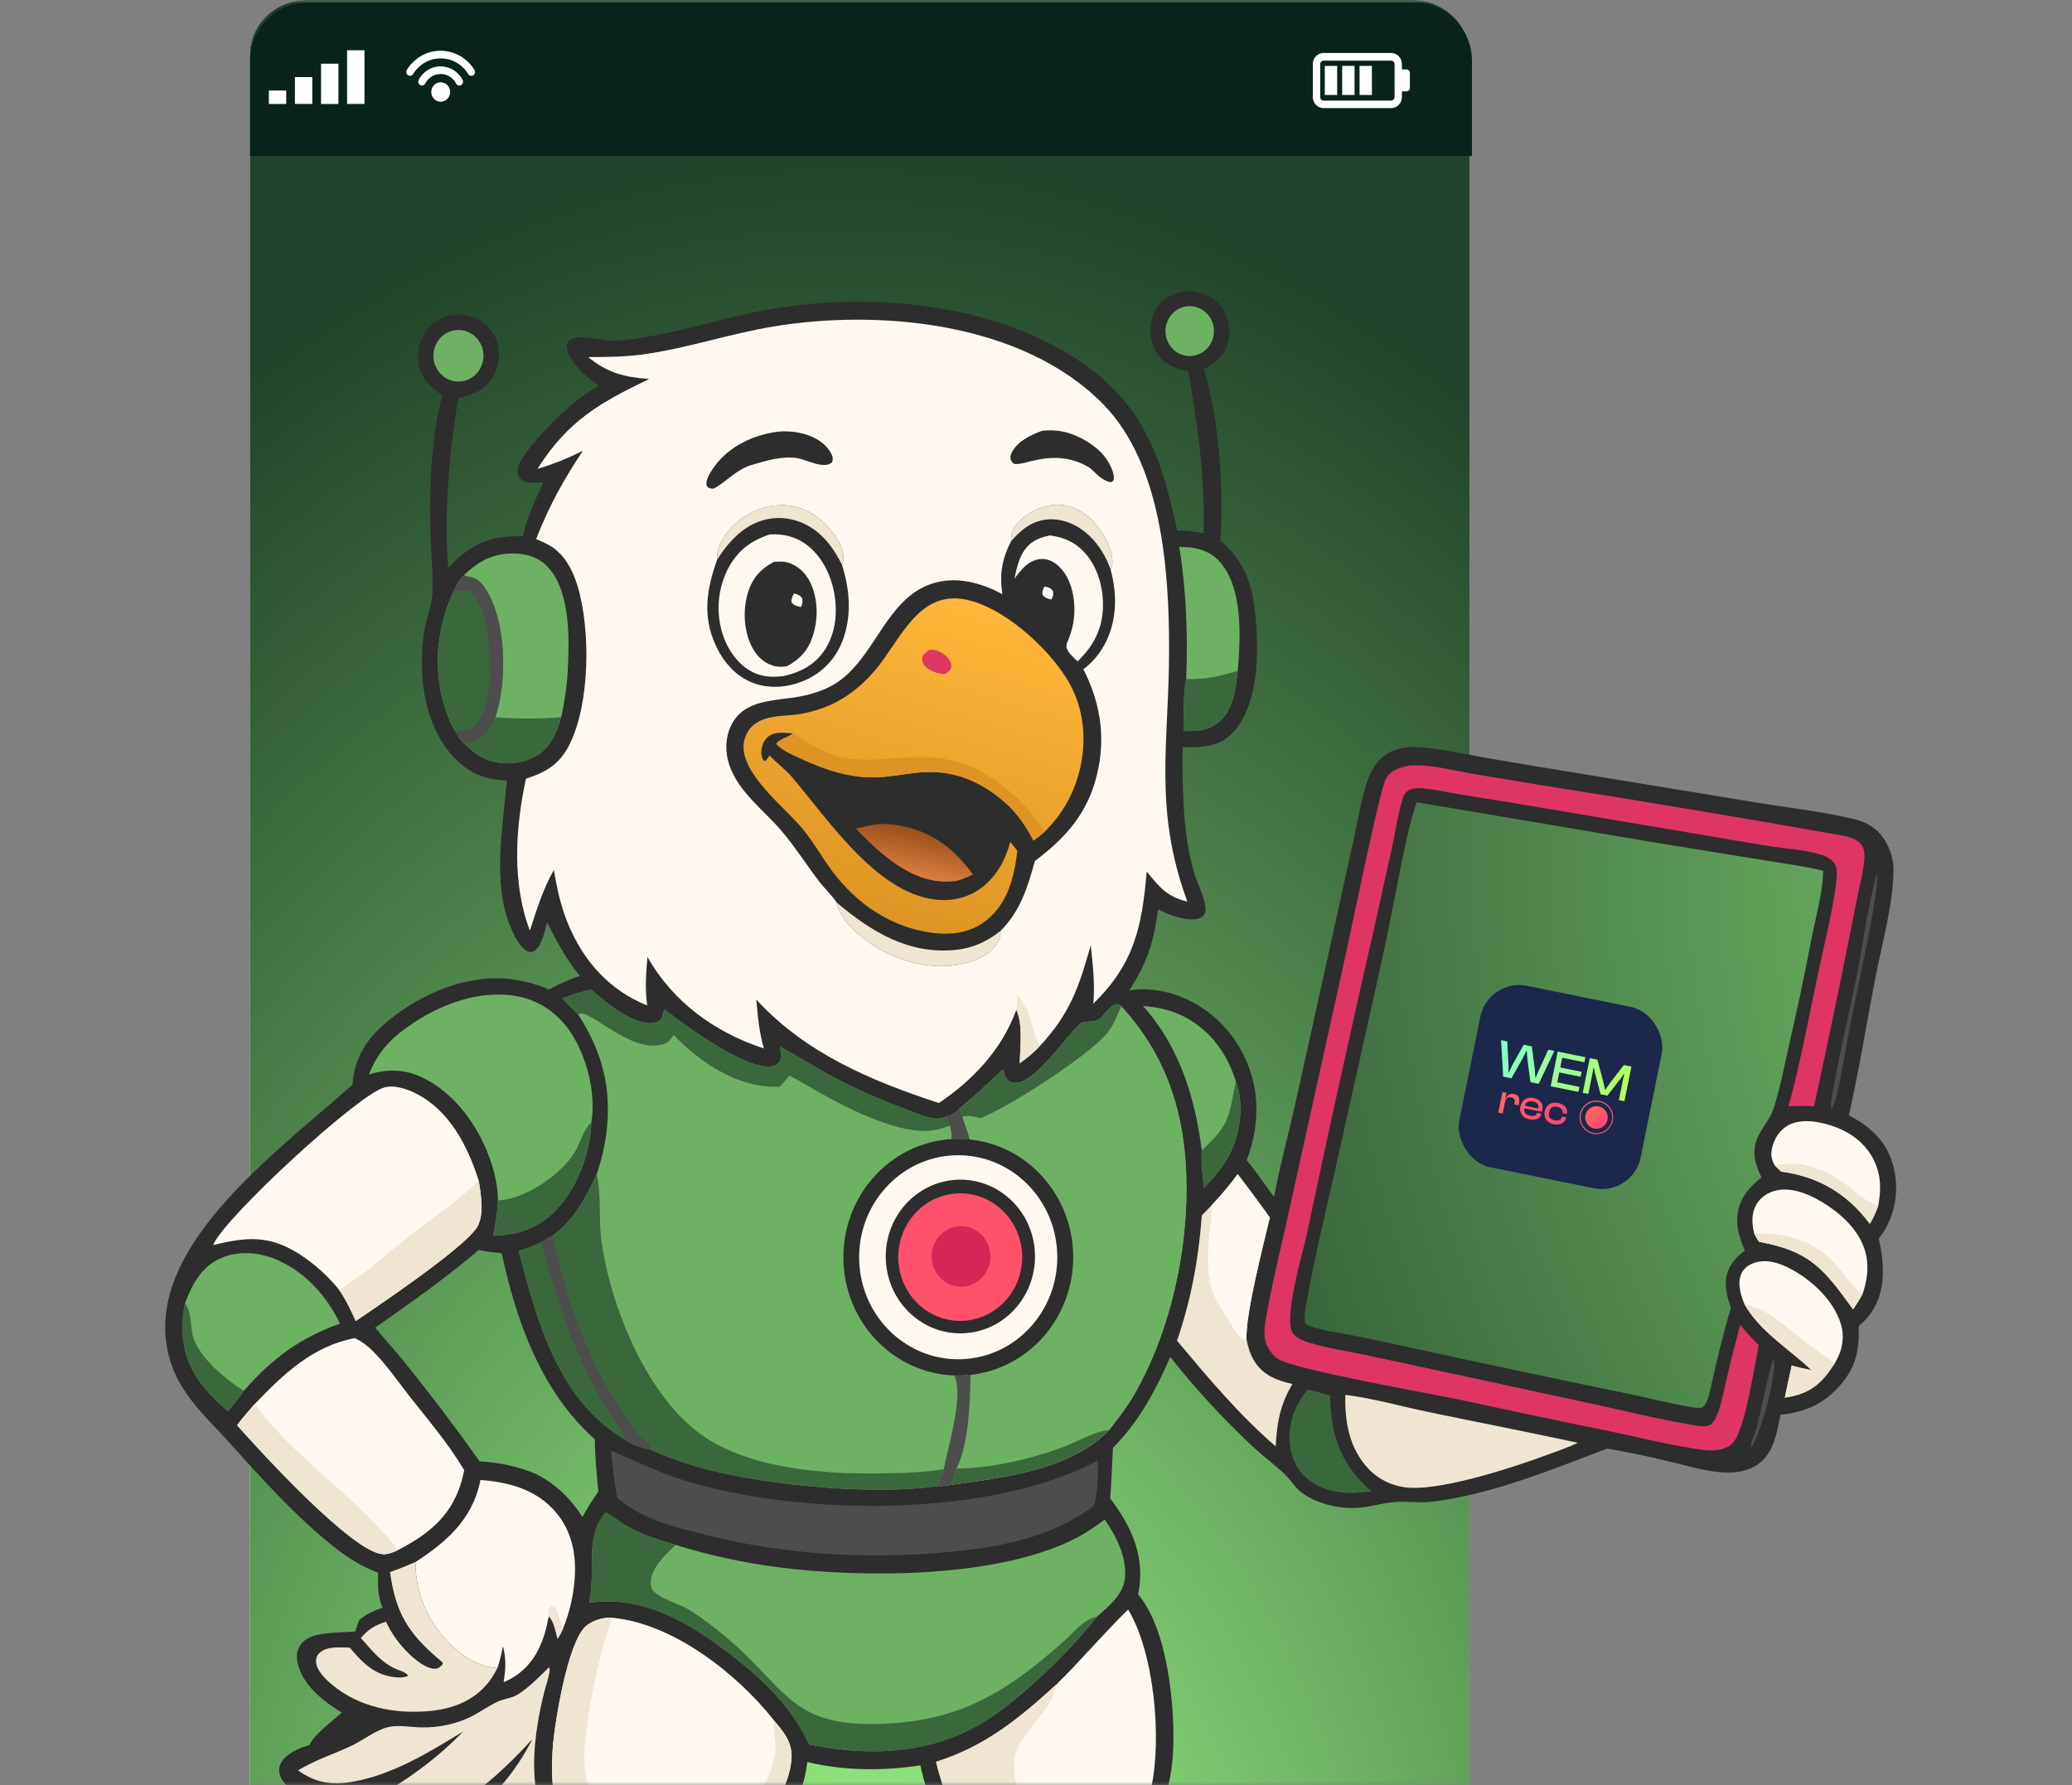 <?xml version="1.0" encoding="UTF-8"?> <svg xmlns="http://www.w3.org/2000/svg" width="282" height="243" viewBox="0 0 282 243" fill="none"><rect x="0" y="0" width="282" height="243" fill="#808080" stroke="none"/><mask id="mask0_278_783" style="mask-type:alpha" maskUnits="userSpaceOnUse" x="0" y="0" width="282" height="243"><path d="M268.902 0H13.098C5.864 0 0 2.869 0 6.409V238C0 240.761 2.243 243 5.005 243H276.995C279.757 243 282 240.761 282 238V6.409C282 2.869 276.136 0 268.902 0Z" fill="white"></path><path d="M268.902 0H13.098C5.864 0 0 2.869 0 6.409V238C0 240.761 2.243 243 5.005 243H276.995C279.757 243 282 240.761 282 238V6.409C282 2.869 276.136 0 268.902 0Z" fill="url(#paint0_radial_278_783)"></path></mask><g mask="url(#mask0_278_783)"><path d="M192.29 0H41.71C37.452 0 34 3.33 34 7.438V277C34 279.761 36.239 282 39.001 282H194.999C197.761 282 200 279.761 200 277V7.438C200 3.33 196.548 0 192.29 0Z" fill="white"></path><path d="M192.29 0H41.71C37.452 0 34 3.33 34 7.438V277C34 279.761 36.239 282 39.001 282H194.999C197.761 282 200 279.761 200 277V7.438C200 3.33 196.548 0 192.29 0Z" fill="url(#paint1_radial_278_783)"></path><path d="M192.57 0.336H41.799C37.513 0.336 34.034 3.919 34.034 8.333V21.229H200.335V8.333C200.335 3.919 196.856 0.336 192.57 0.336Z" fill="#09221C"></path><path d="M61.264 12.521C61.264 13.253 60.69 13.845 59.979 13.845C59.269 13.845 58.694 13.253 58.694 12.521C58.694 11.789 59.269 11.198 59.979 11.198C60.69 11.198 61.264 11.789 61.264 12.521Z" fill="white"></path><path d="M59.973 9.029C58.674 9.029 57.546 9.776 56.979 10.881C56.862 11.106 56.924 11.381 57.115 11.536C57.361 11.733 57.717 11.662 57.867 11.381C58.264 10.599 59.063 10.071 59.973 10.071C60.889 10.071 61.681 10.599 62.078 11.381C62.221 11.662 62.584 11.74 62.83 11.543C63.021 11.388 63.083 11.106 62.967 10.888C62.399 9.79 61.271 9.037 59.973 9.037V9.029Z" fill="white"></path><path d="M59.973 6.904C58.045 6.904 56.35 7.939 55.379 9.501C55.236 9.734 55.277 10.036 55.489 10.205C55.728 10.402 56.063 10.332 56.227 10.072C57.013 8.79 58.401 7.946 59.973 7.946C61.545 7.946 62.939 8.797 63.725 10.079C63.889 10.339 64.224 10.402 64.464 10.212C64.669 10.043 64.71 9.741 64.573 9.515C63.609 7.953 61.907 6.911 59.973 6.911V6.904Z" fill="white"></path><path d="M38.956 12.324H36.591V14.154H38.956V12.324Z" fill="white"></path><path d="M42.503 10.494H40.138V14.147H42.503V10.494Z" fill="white"></path><path d="M46.058 8.67H43.693V14.154H46.058V8.67Z" fill="white"></path><path d="M49.605 6.84H47.24V14.147H49.605V6.84Z" fill="white"></path><path d="M191.428 9.445H190.799V8.72C190.799 7.889 190.143 7.213 189.336 7.213H180.135C179.329 7.213 178.673 7.889 178.673 8.72V13.211C178.673 14.042 179.329 14.717 180.135 14.717H189.336C190.143 14.717 190.799 14.042 190.799 13.211V12.437H191.428C191.681 12.437 191.886 12.225 191.886 11.965V9.916C191.886 9.656 191.681 9.445 191.428 9.445ZM189.801 13.218C189.801 13.478 189.596 13.69 189.343 13.69H180.142C179.889 13.69 179.684 13.478 179.684 13.218V8.727C179.684 8.466 179.889 8.255 180.142 8.255H189.343C189.596 8.255 189.801 8.466 189.801 8.727V13.218ZM180.306 12.929H181.988V8.973H180.306V12.929ZM182.671 12.929H184.353V8.973H182.671V12.929ZM185.036 12.929H186.718V8.973H185.036V12.929Z" fill="white"></path><path d="M161.721 50.487C160.143 50.286 158.685 49.7 157.671 48.382C156.734 47.163 156.423 45.565 156.646 44.044C156.85 42.649 157.538 41.407 158.684 40.613C159.96 39.728 161.601 39.457 163.097 39.783C164.46 40.08 165.696 40.887 166.456 42.1C167.247 43.361 167.495 45.038 167.173 46.497C166.849 47.967 165.876 49.005 164.66 49.77C164.399 49.935 164.129 50.084 163.851 50.217C165.936 57.443 166.556 66.078 166.1 73.593C169.12 76.07 170.369 79.282 170.798 83.183C171.342 88.121 171.448 95.154 168.224 99.224C167.001 100.767 165.488 101.465 163.598 101.643C162.733 101.724 161.822 101.756 160.955 101.695C160.932 107.425 160.939 113.586 162.614 119.108C162.945 120.199 164.531 123.37 163.961 124.378C163.893 124.495 163.81 124.602 163.712 124.695C163.202 125.182 162.368 125.191 161.718 125.124C160.297 124.977 158.889 124.424 157.616 123.78C156.993 128.334 156.18 130.948 153.676 134.828C157.227 134.19 161.204 135.432 164.118 137.537C167.642 140.067 170.041 143.941 170.782 148.3C171.302 151.528 170.851 154.898 169.668 157.925C171.014 159.52 172.131 161.263 173.402 162.913C174.178 158.747 175.311 154.607 176.242 150.47L181.384 127.233L184.286 114.037C184.844 111.475 185.255 108.78 186.109 106.306C186.596 104.899 187.308 103.614 188.544 102.77C189.722 101.966 191.171 101.626 192.574 101.686C195.815 101.826 199.108 102.6 202.298 103.166C206.588 103.913 210.883 104.629 215.182 105.317L239.027 109.24C243.402 109.955 247.939 110.455 252.253 111.468C254.023 111.883 255.521 112.75 256.523 114.367C257.255 115.546 257.701 116.943 257.705 118.345C257.719 122.881 256.098 128.619 255.22 133.176C254.047 139.268 253.059 145.452 251.702 151.5C251.677 151.606 251.652 151.711 251.626 151.816C254.466 153.316 256.601 155.153 257.587 158.384C258.428 161.212 258.151 164.267 256.814 166.885C256.501 167.492 256.092 168.06 255.703 168.617C256.43 171.808 256.696 175.342 254.947 178.253C254.411 179.146 253.747 179.837 252.972 180.51C253.073 183.874 252.554 186.274 250.262 188.775C248.004 191.24 245.519 192.229 242.314 192.586C241.833 195.086 241.404 197.885 239.139 199.393C237.996 200.154 236.625 200.44 235.279 200.441C232.539 200.443 229.663 199.518 226.998 198.89C224.255 198.243 221.52 197.643 218.741 197.179C211.074 200.083 203.3 203.307 195.136 204.392C193.205 204.648 191.323 204.283 189.426 204.487C188.321 204.606 187.23 204.899 186.134 205.086C183.626 205.523 181.048 205.178 178.731 204.096C176.171 202.894 176.336 202.029 174.577 200.409C173.278 199.212 171.851 198.164 170.557 196.956C166.571 193.231 162.665 189.016 159.276 184.709C157.201 189.408 155.081 193.414 151.473 197.079C151.339 199.374 151.287 201.661 151.092 203.953C153.782 207.537 155.649 211.265 155.082 215.917C155.037 216.291 154.973 216.655 154.89 217.022C158.911 221.675 159.982 232.416 159.647 238.575C159.484 241.57 158.884 244.224 157.605 246.917C158.432 250.015 158.667 252.724 157.051 255.603C156.749 256.134 156.405 256.64 156.024 257.114C155.996 259.559 156.336 263.93 155.948 266.144C155.811 266.924 155.51 267.615 155.176 268.323C155.298 268.645 155.424 268.716 155.728 268.839C156.967 269.344 158.424 269.085 159.7 269.395C160.601 269.613 161.673 270.455 162.568 270.407C163.364 270.364 164.516 269.659 165.301 269.364C166.032 269.088 166.807 268.907 167.577 268.787C171.225 268.215 173.505 270.22 176.115 272.465C177.552 273.7 178.847 274.703 179.695 276.472C180.355 277.849 181.022 280.896 180.531 282.367C180.371 282.845 180.1 283.224 179.645 283.442C178.718 283.884 177.233 283.3 176.37 282.887C175.555 282.497 174.759 282.052 173.963 281.623C172.428 282.094 171.09 282.388 169.49 282.451C169.501 283.945 169.343 285.631 168.232 286.731C167.831 287.128 167.221 287.506 166.646 287.468C165.426 287.39 164.177 285.841 162.908 285.55C160.784 285.062 158.57 286.102 156.388 285.707C155.005 285.456 153.84 284.638 152.58 284.046C150.476 283.056 148.464 282.505 146.171 282.203C144.498 281.983 142.717 281.696 141.032 281.756C136.935 281.901 131.743 283.66 127.998 281.15C127.496 280.819 127.062 280.389 126.722 279.885C125.663 278.295 125.684 276.039 126.081 274.216C126.461 272.47 127.671 271.157 129.119 270.253C130.39 269.459 131.831 268.992 133.244 268.544C132.175 267.499 132.017 266.812 131.976 265.328C131.912 263.06 132.231 260.749 132.07 258.497C131.972 257.133 131.52 255.874 131.287 254.541C131.117 253.567 131.177 252.513 131.186 251.525C127.953 248.116 126.248 244.999 125.262 240.29C120.234 241.083 114.837 241.042 109.873 239.839C109.331 244.682 106.682 249.523 102.973 252.563C102.197 253.199 101.352 253.72 100.513 254.262C100.518 257.313 99.621 257.369 99.24 259.743C98.733 262.913 99.435 267.627 97.874 270.373C98.595 271.203 99.315 272.092 100.15 272.802C102.989 275.213 105.573 276.526 105.332 280.98C105.201 283.409 104.461 286.508 102.593 288.135C102.256 288.428 101.833 288.615 101.386 288.583C100.249 288.5 99.399 287.256 98.735 286.432C95.454 286.294 93.017 285.711 90.726 283.159C90.648 283.072 90.572 282.982 90.498 282.891C89.305 285.049 87.851 286.753 85.424 287.415C84.331 287.713 83.215 287.74 82.092 287.786C81.383 288.68 80.547 289.713 79.359 289.853C78.74 289.926 78.151 289.68 77.678 289.279C76.209 288.031 75.689 285.772 75.298 283.944C72.623 285.702 70.484 285.842 67.38 285.563C66.183 286.284 64.486 288.011 63.025 287.592C62.35 287.398 61.863 286.998 61.549 286.35C60.806 284.82 60.971 282.513 61.52 280.972C62.587 277.976 63.805 274.044 66.769 272.594C68.929 271.537 71.549 271.67 73.871 271.825C74.705 271.349 75.424 270.757 76.085 270.05C75.303 269.634 74.32 269.22 74.079 268.255C73.746 266.923 75.946 257.765 76.477 255.814C75.98 255.069 75.492 254.362 75.228 253.489C74.726 251.826 75.522 249.971 74.577 248.527C71.335 250.804 67.189 252.764 63.153 252.031C62.172 251.852 61.03 251.373 60.46 250.48C60.229 250.119 60.082 249.669 59.933 249.266C56.647 250.062 51.948 251.077 48.863 249.097C48.107 248.611 47.569 247.874 47.399 246.963C47.3 246.435 47.407 245.881 47.484 245.355C44.639 245.29 41.018 245.102 38.867 242.867C38.359 242.34 37.983 241.686 37.989 240.925C37.995 240.211 38.386 239.604 38.888 239.143C39.678 238.419 41.097 237.784 42.126 237.545C42.704 236.085 45.333 234.232 46.512 233.109C44.042 231.598 41.233 229.465 40.521 226.414C40.329 225.594 40.342 224.757 40.802 224.032C41.384 223.115 42.374 222.687 43.38 222.495C44.971 222.192 46.728 222.192 48.347 222.084C48.526 221.557 48.688 221.012 48.913 220.503C49.905 219.67 50.889 219.267 52.076 218.818C51.359 217.344 51.454 215.69 51.452 214.082C49.289 213.259 47.393 212.083 45.563 210.643C40.228 206.444 35.611 201.229 31.046 196.187C29.365 194.331 27.505 192.518 25.983 190.524C25.156 189.442 24.412 188.287 23.85 187.034C22.052 183.029 22.102 178.722 23.589 174.623C27.396 164.127 39.821 154.919 47.974 147.642C48.206 144.276 49.645 141.77 52.111 139.57C56.503 135.653 62.843 132.768 68.74 133.208C70.811 133.363 72.808 133.881 74.73 134.678C76.074 133.942 77.477 133.325 78.923 132.837C77.111 130.673 75.747 128.083 74.465 125.56C74.161 126.679 73.742 128.741 72.752 129.427C72.483 129.614 72.219 129.624 71.914 129.53C70.779 129.179 69.751 126.912 69.338 125.844C67.035 119.892 68.457 112.448 68.978 106.243C65.954 106.129 63.675 105.194 61.583 102.88C58.328 99.28 57.25 93.975 57.438 89.186C57.492 87.806 57.595 86.451 57.901 85.103C58.223 83.686 58.793 82.178 58.856 80.725C58.968 78.142 58.68 75.578 58.6 73.001C58.412 66.911 58.614 59.703 60.208 53.797C58.744 52.83 57.485 51.785 57.073 49.941C56.732 48.413 56.934 46.692 57.758 45.358C58.557 44.079 59.834 43.197 61.287 42.922C62.831 42.621 64.536 42.993 65.811 43.944C66.935 44.775 67.674 46.05 67.85 47.463C68.044 48.972 67.697 50.587 66.778 51.794C65.666 53.255 64.096 53.835 62.394 54.173C61.201 60.451 60.336 71.026 61.026 77.327C63.422 74.608 65.962 73.188 69.56 73.013C70.088 72.986 70.618 72.982 71.147 73.001C71.759 70.412 72.82 68.035 73.966 65.661C73.037 65.691 71.478 65.913 70.776 65.1C70.5 64.781 70.4 64.432 70.447 64.012C70.732 61.484 76.844 55.755 78.736 54.337C79.634 53.664 80.584 53.064 81.528 52.46C79.912 51.435 77.718 49.592 77.204 47.61C77.126 47.309 77.104 46.972 77.24 46.684C77.428 46.287 77.837 46.091 78.235 46.005C79.796 45.667 81.61 46.305 83.193 46.352C84.95 46.404 86.915 46.044 88.653 45.74C94.15 44.778 99.464 42.999 104.965 42.063C118.903 39.691 136.038 41.296 147.887 49.819C155.897 55.581 158.222 62.876 160.204 72.194C161.376 72.228 162.671 72.332 163.815 72.608C164.008 65.144 163.031 57.81 161.721 50.487ZM51.056 180.722C52.293 182.215 53.606 183.638 54.833 185.14C58.454 189.618 61.937 194.213 65.277 198.918C67.911 199.06 70.393 199.595 72.849 200.584C75.643 202.005 77.542 203.824 79.273 206.489C79.925 205.278 80.645 204.169 81.43 203.048C81.241 200.689 80.961 198.29 80.961 195.923C73.718 189.475 70.299 179.99 68.292 170.601C67.252 170.48 66.19 170.397 65.173 170.137C60.661 173.978 55.886 177.331 51.056 180.722Z" fill="#2D2D2D"></path><path d="M80.049 48.607C82.571 48.597 85.054 48.583 87.559 48.234C93.537 47.402 99.296 45.427 105.247 44.444C119.752 42.049 139.185 43.845 150.147 55.027C158.073 63.112 159.109 77.406 159.113 88.314C159.119 101.179 156.933 110.023 161.599 122.726C158.81 122.072 157.819 120.759 156.063 118.635C155.425 126.237 154.343 131.185 148.803 136.621C149.041 133.947 148.734 131.312 148.45 128.656C146.849 134.357 145.648 137.914 141.595 142.307C140.752 143.231 139.793 144.017 138.776 144.728C138.847 142.577 139.247 139.418 138.322 137.452C136.364 142.864 132.421 147.023 127.776 150.141C118.589 147.124 109.701 143.418 102.933 136.063C103.136 138.305 103.326 140.547 103.967 142.713C97.386 140.569 91.626 136.462 88.122 130.263C87.911 132.485 87.773 134.643 88.086 136.867C83.082 134.852 79.54 131.006 77.394 125.958C76.361 123.53 75.817 121.027 75.386 118.428C73.937 120.893 73.012 123.95 72.116 126.669C69.658 120.261 70.138 112.632 71.585 105.99C74.293 105.128 76.117 104.071 77.476 101.407C80.313 95.847 80.407 85.677 78.594 79.733C77.896 77.443 76.713 75.247 74.562 74.114C74.044 73.842 73.503 73.606 72.963 73.385C74.636 69.05 76.754 65.181 79.341 61.356C77.325 62.356 75.317 63.202 73.152 63.811C77.339 57.207 81.688 54.807 88.353 51.587C85.036 51.348 82.7 50.78 80.049 48.607Z" fill="#FEF8F0"></path><path d="M138.322 137.452C138.395 136.742 138.444 136.055 138.444 135.34C139.085 136.217 139.626 137.049 140.014 138.078C140.521 139.424 140.711 141.175 141.595 142.307C140.752 143.231 139.793 144.018 138.776 144.728C138.847 142.577 139.246 139.418 138.322 137.452Z" fill="#F0E5D2"></path><path d="M137.617 73.656C137.571 72.508 137.909 71.83 138.687 70.994C139.925 69.663 142.151 68.702 143.938 68.707C145.819 68.713 147.593 69.664 148.871 71.046C150.11 72.387 151.489 74.78 151.396 76.675C151.38 76.996 151.301 77.259 151.157 77.544C152.092 80.968 152.027 84.617 150.306 87.78C149.609 89.062 148.608 90.24 147.441 91.088C149.965 96.001 150.613 101.173 148.999 106.538C147.581 111.255 144.614 114.362 140.843 117.203C139.879 120.768 138.837 124.054 136.185 126.699C136.146 127.271 136.11 127.753 135.813 128.254C134.82 129.931 132.964 130.718 131.185 131.15C126.981 132.171 122.331 130.931 118.736 128.595C116.753 127.306 114.403 125.311 113.87 122.849C113.209 121.844 112.192 120.909 111.452 119.935C109.748 117.692 108.222 115.281 106.401 113.136C103.981 110.286 100.606 107.913 99.295 104.23C98.679 102.499 98.684 100.513 99.466 98.836C101.207 95.103 105.508 95.443 108.853 94.809C110.586 94.481 112.405 93.898 113.898 92.912C119.124 89.463 120.61 81.518 126.789 79.463C130.072 78.372 133.455 79.289 136.419 80.875C136.021 78.1 136.354 76.139 137.617 73.656Z" fill="#2D2D2D"></path><path d="M113.87 122.849C118.604 126.841 123.657 129.928 130.029 129.303C132.327 129.077 134.374 128.165 136.185 126.699C136.146 127.271 136.11 127.753 135.813 128.254C134.82 129.931 132.964 130.718 131.185 131.15C126.981 132.171 122.331 130.931 118.736 128.595C116.753 127.306 114.403 125.311 113.87 122.849Z" fill="#F0E5D2"></path><path d="M137.617 73.656C137.571 72.508 137.909 71.83 138.687 70.994C139.925 69.663 142.151 68.702 143.938 68.707C145.819 68.713 147.593 69.664 148.871 71.046C150.11 72.387 151.489 74.78 151.396 76.675C151.38 76.996 151.301 77.259 151.157 77.544C150.584 75.857 149.611 74.232 148.347 73.001C146.859 71.552 144.861 70.593 142.782 70.694C140.572 70.802 139.031 72.04 137.617 73.656Z" fill="#F0E5D2"></path><path d="M138.467 115.818C138.023 119.412 137.183 122.906 134.272 125.254C132.104 127.004 129.445 127.316 126.787 126.962C121.32 126.236 116.541 123.021 113.24 118.546C111.85 116.663 110.677 114.571 109.192 112.771C106.826 109.901 100.564 105.143 101.24 101.03C101.41 100.002 101.976 99.088 102.81 98.498C104.563 97.241 107.023 97.537 109.051 97.165C110.948 96.818 112.822 96.17 114.498 95.184C116.47 94.024 118.187 92.426 119.606 90.608C122.794 86.526 125.256 80.343 131.496 81.625C136.526 82.66 142.363 87.933 145.1 92.243C147.387 95.843 147.947 100.098 147.072 104.27C146.349 107.716 144.704 110.72 142.235 113.151C141.737 113.637 141.221 114.022 140.655 114.416C139.553 112.354 138.468 110.689 136.7 109.162C133.24 106.174 129.559 104.733 125.039 105.154C123.387 105.308 121.75 105.63 120.098 105.763C116.087 106.087 112.476 104.877 108.863 103.196C107.91 102.753 106.668 102.232 105.892 101.497C105.674 101.29 105.722 101.398 105.715 101.123C106.275 100.572 107.085 100.402 107.728 99.966C107.798 99.918 107.866 99.869 107.935 99.821C106.785 99.771 105.375 99.5 104.445 100.365C103.928 100.846 103.645 101.581 103.622 102.291C103.607 102.777 103.652 103.168 103.967 103.547L104.198 103.557C104.408 103.318 104.582 103.097 104.75 102.823C105.713 103.897 106.907 104.733 107.835 105.824C112.914 111.798 119.725 122.152 128.054 122.508C130.397 122.609 132.655 121.816 134.381 120.17C136.022 118.606 136.884 116.771 137.507 114.591L138.467 115.818Z" fill="url(#paint2_linear_278_783)"></path><path d="M107.935 99.821C109.84 101.066 111.786 102.298 113.977 102.93C116.503 103.66 119.057 103.382 121.635 103.194C127.03 102.8 131.261 103.058 135.781 106.428C137.179 107.469 138.488 108.604 139.657 109.913C140.577 110.943 141.366 112.079 142.236 113.151C141.737 113.637 141.221 114.022 140.655 114.416C139.553 112.354 138.468 110.689 136.7 109.162C133.241 106.174 129.559 104.733 125.039 105.154C123.387 105.308 121.75 105.63 120.098 105.763C116.087 106.087 112.477 104.877 108.863 103.197C107.91 102.753 106.668 102.232 105.892 101.497C105.674 101.29 105.722 101.398 105.715 101.123C106.275 100.572 107.085 100.402 107.728 99.966C107.798 99.918 107.866 99.87 107.935 99.821Z" fill="#DE9425"></path><path d="M126.516 88.447C126.767 88.434 127.005 88.43 127.253 88.482C127.962 88.633 128.836 89.216 129.226 89.849C129.436 90.189 129.535 90.575 129.414 90.969C129.291 91.37 128.898 91.553 128.568 91.744C127.609 91.709 126.479 91.357 125.829 90.59C125.592 90.31 125.447 89.95 125.517 89.575C125.623 89.009 126.087 88.737 126.516 88.447Z" fill="#DE3565"></path><path d="M142.891 72.881C144.678 73.117 146.198 73.724 147.483 75.071C149.381 77.059 150.198 79.975 150.11 82.714C150.013 85.748 148.756 87.988 146.657 90.032C146.202 89.579 145.627 89.091 145.312 88.524C145.092 88.127 145.113 87.916 145.23 87.486C146.04 85.674 146.364 83.916 146.181 81.92C146.008 80.046 145.32 78.055 143.841 76.857C143.139 76.289 142.315 75.978 141.419 76.121C139.898 76.363 138.928 77.59 138.067 78.779C138.337 77.487 138.608 76.176 139.322 75.053C140.18 73.701 141.412 73.167 142.891 72.881Z" fill="#FEF8F0"></path><path d="M119.099 112.219C120.137 112.079 121.304 112.185 122.335 112.358C126.621 113.078 129.898 115.47 132.412 119.042C131.663 119.392 130.95 119.718 130.148 119.92C129.693 119.981 129.234 120.009 128.776 120.006C123.84 120.016 119.763 116.168 116.486 112.796C117.355 112.561 118.212 112.37 119.099 112.219Z" fill="url(#paint3_linear_278_783)"></path><path d="M142.138 79.847C142.306 79.872 142.479 79.892 142.641 79.945C142.969 80.05 143.157 80.215 143.327 80.52C143.396 80.979 143.285 81.207 143.099 81.606C142.608 81.481 142.193 81.407 141.89 80.961C141.803 80.53 141.974 80.231 142.138 79.847Z" fill="#FEF8F0"></path><path d="M97.6 76.183C97.545 74.608 98.369 73.114 99.387 71.986C101.124 70.061 103.667 68.82 106.228 68.761C108.548 68.707 110.708 69.698 112.349 71.361C113.459 72.485 114.827 74.28 114.803 75.955C114.798 76.288 114.706 76.585 114.601 76.896C115.606 80.123 115.926 83.442 114.855 86.702C114.028 89.222 112.366 91.202 110.04 92.373C107.757 93.523 104.977 93.877 102.555 92.983C100.195 92.112 98.449 90.127 97.4 87.83C95.575 83.832 96.184 80.169 97.6 76.183Z" fill="#2D2D2D"></path><path d="M97.6 76.183C97.545 74.608 98.369 73.114 99.387 71.986C101.124 70.061 103.667 68.82 106.228 68.761C108.548 68.707 110.708 69.698 112.349 71.361C113.459 72.485 114.827 74.28 114.803 75.955C114.799 76.288 114.706 76.585 114.602 76.896C113.625 74.96 112.478 73.234 110.689 72.005C108.84 70.734 106.591 70.218 104.403 70.677C101.365 71.314 99.241 73.612 97.6 76.183Z" fill="#F0E5D2"></path><path d="M104.763 72.744C106.414 72.663 107.921 72.938 109.34 73.847C111.561 75.271 112.945 77.84 113.478 80.424C114.032 83.104 113.8 86.051 112.307 88.379C110.962 90.476 108.956 91.518 106.624 92.029C105.189 92.195 103.821 92.168 102.487 91.515C100.473 90.529 99.044 88.464 98.356 86.327C97.435 83.455 97.658 80.325 98.977 77.623C100.257 75.041 102.122 73.612 104.763 72.744Z" fill="#FEF8F0"></path><path d="M105.342 76.471C106.029 76.439 106.7 76.384 107.364 76.611C108.711 77.07 109.694 78.06 110.314 79.361C111.342 81.522 111.37 84.256 110.641 86.516C110.004 88.49 108.882 89.747 107.104 90.681C106.463 90.799 105.807 90.797 105.181 90.602C103.917 90.209 102.994 89.301 102.371 88.12C101.218 85.932 101.072 83.005 101.799 80.652C102.42 78.645 103.557 77.412 105.342 76.471Z" fill="#2D2D2D"></path><path d="M108.046 80.787C108.095 80.797 108.145 80.803 108.194 80.815C108.619 80.917 108.943 81.069 109.184 81.455C109.292 81.928 109.184 82.184 109.014 82.628C108.483 82.508 108.075 82.435 107.727 81.978C107.67 81.503 107.851 81.199 108.046 80.787Z" fill="#FEF8F0"></path><path d="M105.776 58.775C106.882 58.643 108.142 58.736 109.226 59.007C110.747 59.387 112.271 60.219 113.083 61.649C113.342 62.106 113.401 62.404 113.26 62.913C112.198 63.963 109.734 62.535 108.459 62.356C106.302 62.054 104.208 62.727 102.16 63.332C100.141 63.977 98.914 65.563 97.109 66.513C96.758 66.51 96.596 66.485 96.295 66.296C96.216 66.169 96.138 66.048 96.135 65.89C96.12 65.099 96.824 64.049 97.286 63.425C99.284 60.721 102.564 59.199 105.776 58.775Z" fill="#2D2D2D"></path><path d="M141.874 58.621C142.8 58.552 143.734 58.551 144.646 58.744C146.874 59.216 149.573 60.768 150.797 62.802C151.155 63.397 151.775 64.635 151.546 65.352C151.48 65.558 151.353 65.551 151.177 65.63C150.07 65.499 149.142 64.393 148.315 63.674C145.697 62.133 143.363 62.062 140.481 62.736C139.717 62.916 138.86 63.215 138.074 63.155C137.798 62.977 137.661 62.873 137.552 62.529C137.469 62.267 137.541 61.952 137.651 61.71C138.386 60.091 140.339 59.17 141.874 58.621Z" fill="#2D2D2D"></path><path d="M80.502 134.742C82.413 136.413 86.066 139.494 88.774 139.27C89.196 139.235 89.709 139.049 89.974 138.69C90.26 138.301 90.147 137.775 90.478 137.436C90.478 137.437 90.478 137.439 90.48 137.44C93.432 139.694 101.571 145.748 105.097 145.132C105.586 145.046 105.837 144.843 106.159 144.469C106.391 143.848 106.239 143.123 106.167 142.476C108.529 143.737 110.788 145.192 113.147 146.463C116.559 148.302 120.094 149.811 123.715 151.154C124.97 151.619 126.97 152.57 128.299 152.156C128.484 152.098 128.666 152.028 128.843 151.945L129.341 153.226C129.407 153.74 129.626 154.56 129.5 155.051C130.323 155.001 131.148 155.017 131.967 155.101C131.679 154.061 131.309 153.046 130.956 152.027C130.864 151.687 130.638 151.294 130.494 150.968C132.573 149.24 134.555 147.471 136.495 145.579C136.683 146.232 136.826 146.935 137.479 147.262C140.226 148.642 145.258 140.763 147.028 139.346C147.675 138.829 148.84 139.322 149.632 138.719C150.38 138.149 150.948 136.953 151.906 136.714C152.251 136.628 152.352 136.772 152.601 136.976C159.48 144.431 161.726 153.29 161.464 163.339C161.231 172.295 158.784 182.301 154.262 190.002C153.284 191.668 152.138 193.139 150.956 194.649C145.744 200.088 136.55 201.124 129.527 202.101C128.883 202.208 128.273 202.315 127.616 202.278C118.966 203.541 105.002 202.23 96.517 200.086C93.747 199.386 91.099 198.424 88.459 197.32C87.269 196.991 86.103 196.735 85.098 195.962C85.077 195.951 85.055 195.94 85.035 195.928C75.959 190.562 73.149 179.971 70.587 170.263C71.67 169.98 72.686 169.549 73.7 169.075C74.195 168.748 74.667 168.456 75.207 168.212C78.199 165.93 79.632 163.201 81.213 159.814C81.684 158.456 82.05 157.062 82.308 155.645C83.484 149.129 82.253 143.499 78.654 138.058C77.919 137.364 77.227 136.622 76.526 135.892C77.841 135.393 79.118 134.974 80.502 134.742Z" fill="#6DB263"></path><path d="M136.495 145.579C136.683 146.232 136.826 146.935 137.479 147.262C140.226 148.642 145.259 140.763 147.029 139.346C147.675 138.829 148.84 139.323 149.632 138.719C150.38 138.149 150.948 136.953 151.907 136.714C152.252 136.628 152.352 136.772 152.601 136.976C159.48 144.431 161.727 153.29 161.464 163.339C161.231 172.295 158.784 182.301 154.263 190.002C153.284 191.668 152.138 193.139 150.956 194.649C145.744 200.088 136.55 201.124 129.527 202.101C128.883 202.208 128.273 202.315 127.616 202.278L128.446 199.981C129.043 196.752 131.167 190.209 129.905 187.23C121.551 186.944 114.892 179.945 114.785 171.339C114.676 162.733 121.157 155.559 129.501 155.051C130.323 155.001 131.148 155.017 131.967 155.101C131.679 154.061 131.309 153.046 130.956 152.027C130.864 151.687 130.638 151.294 130.494 150.968C132.573 149.24 134.555 147.471 136.495 145.579Z" fill="#6DB263"></path><path d="M129.905 187.23C121.551 186.944 114.892 179.945 114.785 171.339C114.676 162.733 121.157 155.559 129.501 155.051C130.323 155.001 131.148 155.017 131.967 155.101C139.945 155.915 146.033 162.809 146.066 171.064C146.099 179.32 140.066 186.265 132.095 187.147C131.368 187.227 130.636 187.255 129.905 187.23Z" fill="#2D2D2D"></path><path d="M129.23 157.301C136.64 156.629 143.179 162.263 143.844 169.893C144.508 177.523 139.048 184.267 131.64 184.963C124.215 185.662 117.649 180.023 116.982 172.375C116.316 164.727 121.803 157.975 129.23 157.301Z" fill="#FEF8F0"></path><path d="M129.8 160.614C135.357 160.101 140.276 164.3 140.816 170.019C141.357 175.737 137.318 180.835 131.769 181.436C126.16 182.043 121.144 177.828 120.597 172.047C120.05 166.265 124.182 161.132 129.8 160.614Z" fill="#2D2D2D"></path><path d="M129.818 162.481C134.433 161.988 138.568 165.428 139.069 170.179C139.57 174.929 136.25 179.204 131.639 179.743C126.997 180.286 122.812 176.838 122.307 172.055C121.802 167.272 125.171 162.978 129.818 162.481Z" fill="#FF516C"></path><path d="M129.862 167.022C132.011 166.489 134.172 167.852 134.686 170.066C135.201 172.28 133.873 174.504 131.722 175.03C129.577 175.554 127.424 174.191 126.911 171.982C126.398 169.773 127.718 167.554 129.862 167.022Z" fill="#D82558"></path><path d="M136.495 145.579C136.683 146.232 136.826 146.935 137.479 147.262C140.226 148.642 145.258 140.763 147.028 139.346C147.675 138.829 148.84 139.323 149.632 138.719C150.38 138.149 150.948 136.953 151.906 136.714C152.251 136.628 152.352 136.772 152.601 136.976C152.045 138.244 151.535 139.585 150.656 140.657C148.151 143.711 137.328 150.68 133.491 152.196C132.691 152.032 131.751 151.745 130.956 152.027C130.864 151.687 130.638 151.294 130.494 150.968C132.573 149.24 134.555 147.471 136.495 145.579Z" fill="#3B673D"></path><path d="M130.182 199.899C134.934 199.856 140.238 198.623 144.702 196.966C146.513 196.293 149.078 194.778 150.956 194.649C145.744 200.088 136.55 201.124 129.527 202.101C129.653 201.371 129.958 200.608 130.182 199.899Z" fill="#3B673D"></path><path d="M129.904 187.23C130.636 187.255 131.368 187.227 132.095 187.147C132.004 191.007 131.882 196.457 130.182 199.899C129.958 200.608 129.652 201.371 129.527 202.101C128.883 202.208 128.272 202.315 127.616 202.278L128.446 199.981C129.042 196.752 131.166 190.209 129.904 187.23Z" fill="#4D4D4D"></path><path d="M75.207 168.212C78.199 165.93 79.632 163.201 81.213 159.814C81.226 159.874 81.24 159.935 81.253 159.995C81.851 162.859 81.458 165.983 81.861 168.915C83.114 178.035 88.188 190.338 95.743 195.493C102.63 200.191 113.239 200.756 121.298 200.53C123.647 200.464 126.132 200.382 128.446 199.981L127.616 202.278C118.966 203.541 105.002 202.23 96.517 200.086C93.747 199.386 91.099 198.424 88.459 197.32C87.269 196.991 86.103 196.735 85.098 195.962C85.077 195.951 85.055 195.94 85.035 195.928C75.959 190.562 73.149 179.971 70.587 170.263C71.67 169.98 72.686 169.549 73.7 169.075C74.195 168.748 74.667 168.456 75.207 168.212Z" fill="#3B673D"></path><path d="M73.7 169.075C75.912 177.622 78.424 185.354 83.255 192.779C83.609 193.324 85.254 195.457 85.098 195.962C85.077 195.951 85.055 195.94 85.035 195.928C75.959 190.562 73.149 179.971 70.587 170.263C71.67 169.98 72.686 169.549 73.7 169.075Z" fill="#3B673D"></path><path d="M73.7 169.075C74.195 168.748 74.667 168.456 75.208 168.212C77.113 176.967 79.838 184.99 84.827 192.426C85.665 193.676 86.739 195.452 87.982 196.288C88.067 196.345 88.179 196.357 88.259 196.421C88.555 196.66 88.464 196.978 88.459 197.32C87.269 196.991 86.103 196.735 85.098 195.962C85.254 195.457 83.609 193.324 83.255 192.779C78.424 185.354 75.912 177.622 73.7 169.075Z" fill="#4D4D4D"></path><path d="M80.502 134.742C82.413 136.413 86.066 139.494 88.774 139.27C89.196 139.235 89.709 139.049 89.974 138.69C90.26 138.301 90.147 137.775 90.477 137.436C90.478 137.437 90.478 137.439 90.48 137.44C93.432 139.694 101.571 145.748 105.097 145.132C105.586 145.046 105.837 144.843 106.159 144.469C106.391 143.848 106.239 143.123 106.167 142.476C108.529 143.737 110.788 145.192 113.147 146.463C116.559 148.302 120.094 149.811 123.715 151.154C124.97 151.619 126.97 152.57 128.299 152.156C128.484 152.098 128.666 152.028 128.843 151.945L129.341 153.226C128.223 153.593 127.167 153.919 125.986 153.945C121.973 154.033 116.266 151.298 112.686 149.369C110.915 148.415 109.224 147.321 107.435 146.399C107.037 146.941 106.594 147.425 106.139 147.916C105.894 147.925 105.648 147.928 105.402 147.926C100.173 147.903 95.243 144.587 91.692 140.885C91.281 141.439 90.95 141.949 90.27 142.144C86.769 143.145 83.024 139.841 80.174 138.316C79.596 138.007 79.292 137.859 78.654 138.058C77.919 137.364 77.227 136.622 76.526 135.892C77.841 135.393 79.118 134.974 80.502 134.742Z" fill="#3B673D"></path><path d="M192.807 109.195L226.613 114.909L240.139 117.097C242.805 117.534 245.519 117.888 248.146 118.525C248.058 121.615 247.15 124.711 246.562 127.735C245.605 132.719 244.554 137.683 243.41 142.624C242.788 145.385 242.255 148.241 241.379 150.928C240.869 152.49 239.612 153.663 239.069 155.211C238.422 157.055 238.947 158.608 239.748 160.269C238.529 161.265 237.465 162.259 236.872 163.792C235.99 166.067 236.561 168.115 237.487 170.224C236.62 170.844 235.823 171.647 235.352 172.63C234.493 174.425 234.982 176.263 235.585 178.034C234.514 181.557 233.667 185.111 232.885 188.712C232.684 189.584 232.421 191.089 231.661 191.617C230.723 191.745 229.589 191.432 228.66 191.255C226.219 190.788 223.803 190.178 221.368 189.676C211.903 187.732 202.449 185.73 193.008 183.668C190.149 183.058 187.292 182.422 184.427 181.847C182.221 181.404 179.778 181.174 177.702 180.279C177.351 179.468 177.699 177.967 177.849 177.118C178.926 171.017 180.425 164.933 181.781 158.89L187.855 131.678C188.826 127.333 189.639 122.957 190.52 118.592C191.155 115.442 191.752 112.229 192.807 109.195Z" fill="#09221C"></path><path d="M192.807 109.195L226.613 114.909L240.139 117.097C242.805 117.534 245.519 117.888 248.146 118.525C248.058 121.615 247.15 124.711 246.562 127.735C245.605 132.719 244.554 137.683 243.41 142.624C242.788 145.385 242.255 148.241 241.379 150.928C240.869 152.49 239.612 153.663 239.069 155.211C238.422 157.055 238.947 158.608 239.748 160.269C238.529 161.265 237.465 162.259 236.872 163.792C235.99 166.067 236.561 168.115 237.487 170.224C236.62 170.844 235.823 171.647 235.352 172.63C234.493 174.425 234.982 176.263 235.585 178.034C234.514 181.557 233.667 185.111 232.885 188.712C232.684 189.584 232.421 191.089 231.661 191.617C230.723 191.745 229.589 191.432 228.66 191.255C226.219 190.788 223.803 190.178 221.368 189.676C211.903 187.732 202.449 185.73 193.008 183.668C190.149 183.058 187.292 182.422 184.427 181.847C182.221 181.404 179.778 181.174 177.702 180.279C177.351 179.468 177.699 177.967 177.849 177.118C178.926 171.017 180.425 164.933 181.781 158.89L187.855 131.678C188.826 127.333 189.639 122.957 190.52 118.592C191.155 115.442 191.752 112.229 192.807 109.195Z" fill="url(#paint4_radial_278_783)"></path><g clip-path="url(#clip0_278_783)"><rect x="202.544" y="133.119" width="25.195" height="25.195" rx="5.388" transform="rotate(11.464 202.544 133.119)" fill="#1C274C"></rect><path d="M205.704 146.777L204.584 146.55L204.295 141.579L205.14 141.751L205.302 144.892L205.31 145.934L205.366 145.946L205.823 144.997L207.379 142.205L208.484 142.429L208.892 145.62L208.957 146.674L209.014 146.685L209.414 145.726L210.723 142.883L211.554 143.052L209.414 147.529L208.295 147.302L207.901 144.363L207.802 143.082L207.738 143.069L207.155 144.212L205.704 146.777ZM214.819 148.625L211.045 147.86L212.002 143.142L215.776 143.908L215.637 144.591L212.624 143.98L212.355 145.303L215.263 145.893L215.126 146.569L212.218 145.979L211.944 147.331L214.957 147.942L214.819 148.625ZM216.172 148.9L215.411 148.745L216.368 144.028L217.403 144.238L218.208 147.245L218.439 148.311L218.495 148.322L219.109 147.428L221.008 144.969L222.043 145.179L221.086 149.896L220.326 149.742L220.913 146.848L221.079 146.171L221.023 146.159L220.596 146.784L218.764 149.132L217.848 148.946L217.075 146.07L216.925 145.328L216.869 145.317L216.759 146.006L216.172 148.9Z" fill="url(#paint5_radial_278_783)"></path><path d="M204.522 151.567L203.915 151.444L204.481 148.651L205.037 148.764L204.885 149.517L204.924 149.525C205.099 149.093 205.476 148.795 206.049 148.911C206.684 149.04 206.867 149.55 206.76 150.079L206.685 150.444L206.084 150.322L206.134 150.075C206.215 149.676 206.084 149.456 205.669 149.372C205.191 149.275 204.941 149.499 204.839 149.999L204.522 151.567ZM208.156 152.362C207.24 152.176 206.743 151.538 206.933 150.605C207.109 149.734 207.823 149.271 208.733 149.455C209.599 149.631 210.092 150.228 209.92 151.076C209.899 151.177 209.878 151.255 209.844 151.336L207.473 150.855C207.386 151.399 207.592 151.739 208.238 151.87C208.822 151.989 209.102 151.846 209.17 151.515L209.179 151.47L209.786 151.593L209.775 151.644C209.655 152.239 208.987 152.531 208.156 152.362ZM208.625 149.931C208.007 149.805 207.682 150.026 207.547 150.519L209.361 150.887L209.364 150.876C209.468 150.359 209.221 150.051 208.625 149.931ZM211.464 153.033C210.543 152.846 210.061 152.135 210.236 151.275C210.412 150.404 211.132 149.942 212.053 150.129C212.89 150.298 213.407 150.894 213.266 151.591L213.254 151.647L212.653 151.525L212.66 151.492C212.748 151.059 212.476 150.782 211.931 150.671C211.302 150.544 210.961 150.784 210.837 151.397C210.715 151.998 210.934 152.358 211.563 152.486C212.108 152.596 212.466 152.447 212.554 152.014L212.562 151.975L213.163 152.097L213.151 152.159C213.009 152.855 212.301 153.203 211.464 153.033Z" fill="url(#paint6_radial_278_783)"></path><circle cx="217.282" cy="152.112" r="1.538" transform="rotate(11.464 217.282 152.112)" fill="url(#paint7_radial_278_783)"></circle><circle cx="217.272" cy="152.098" r="2.214" transform="rotate(11.464 217.272 152.098)" stroke="url(#paint8_radial_278_783)" stroke-width="0.148"></circle></g><path d="M82.441 205.868C83.504 206.464 84.463 207.241 85.524 207.846C87.533 208.992 89.768 209.63 91.957 210.297C96.517 211.704 101.182 212.719 105.904 213.332C117.503 214.833 136.411 214.866 146.961 209.092C148.157 208.437 149.262 207.661 150.351 206.834C151.922 209.075 153.48 212.135 153.073 215.008C152.762 217.194 150.809 218.691 149.3 220.059C145.962 224.37 139.68 230.475 135.213 233.536C127.615 238.745 118.827 239.243 110.115 237.45C107.831 232.451 103.975 228.736 99.76 225.454C94.063 221.018 87.659 217.092 80.22 218.164C80.364 217.055 80.505 215.939 80.535 214.819C80.619 211.662 80.191 208.397 82.441 205.868Z" fill="#6DB263"></path><path d="M82.441 205.868C83.504 206.464 84.463 207.241 85.524 207.846C87.533 208.992 89.768 209.63 91.957 210.297C90.647 211.522 88.598 213.425 88.563 215.4C88.554 215.874 88.647 216.296 88.994 216.628C90.108 217.691 92.012 218.165 93.353 218.896C94.734 219.649 95.962 220.584 97.21 221.545C107.545 229.494 106.737 235.723 121.998 234.528C131.723 233.767 137.877 229.574 144.96 223.244C146.26 222.081 147.539 220.38 149.3 220.059C145.962 224.37 139.68 230.475 135.213 233.536C127.615 238.745 118.827 239.243 110.115 237.45C107.831 232.451 103.975 228.736 99.76 225.454C94.063 221.018 87.659 217.092 80.22 218.164C80.364 217.055 80.505 215.939 80.535 214.819C80.619 211.662 80.191 208.397 82.441 205.868Z" fill="#3B673D"></path><path d="M191.823 104.204C194.602 104.026 197.314 104.776 200.032 105.256L209.097 106.769C222.635 108.896 236.154 111.153 249.652 113.54C250.949 113.778 252.694 113.928 253.47 115.183C253.861 115.813 253.752 116.847 253.673 117.567C253.541 118.776 253.22 119.984 252.976 121.174L251.708 127.509C250.171 135.216 248.565 142.908 246.891 150.585C245.736 150.505 244.579 150.552 243.423 150.58C245.015 144.778 246.117 138.814 247.349 132.922C248.193 128.887 249.266 124.769 249.832 120.69C249.941 119.903 250.116 118.537 249.828 117.801C249.567 117.133 248.632 116.59 247.997 116.386C245.77 115.67 243.183 115.533 240.869 115.182C237.556 114.65 234.246 114.092 230.941 113.509L206.221 109.347L198.54 108.099C197.047 107.848 195.536 107.517 194.034 107.343C193.31 107.258 192.332 107.192 191.682 107.599C191.085 107.972 190.976 108.481 190.788 109.136C190.184 111.24 189.86 113.468 189.4 115.612L186.832 127.19C183.676 140.968 180.64 154.776 177.726 168.611C177.137 171.039 174.821 179.136 175.84 181.247C176.287 182.174 177.568 182.571 178.462 182.839C180.784 183.533 183.27 183.888 185.641 184.395L200.216 187.525L218.095 191.385C222.091 192.262 226.089 193.256 230.125 193.919C230.853 194.039 232.139 194.35 232.796 193.929C233.37 193.561 233.723 192.551 233.94 191.912C234.421 190.5 234.683 188.975 235.026 187.521C235.588 185.124 236.192 182.737 236.839 180.363C237.655 181.307 238.487 182.212 239.36 183.1C238.733 186.332 237.71 192.914 236.377 195.596C235.91 196.537 235.332 196.967 234.349 197.254C233.035 197.636 231.529 197.332 230.21 197.122C226.527 196.535 222.856 195.613 219.202 194.846C212.402 193.463 205.61 192.035 198.827 190.563C194.943 189.738 176.247 186.449 173.947 184.991C173.229 184.536 172.362 183.328 172.192 182.476C171.913 181.078 172.3 179.387 172.557 178.005C173.409 173.428 174.566 168.895 175.545 164.343L183.442 128.593C184.187 125.261 187.804 107.268 188.689 105.867C189.396 104.748 190.636 104.469 191.823 104.204Z" fill="#DE3565"></path><path d="M78.703 248.679C77.894 248.274 77.077 247.856 76.49 247.127C74.927 245.186 75.058 240.297 75.231 237.937C75.482 234.5 77.272 223.415 79.773 221.319C80.741 220.509 82.16 220.116 83.4 220.211C91.546 221.01 100.148 227.655 105.268 234.08C105.302 234.123 105.332 234.171 105.364 234.216C106.654 235.735 107.855 237.17 107.729 239.323C107.501 243.23 104.464 247.929 101.656 250.412C100.141 251.752 98.59 252.424 96.633 252.772L95.567 250.258C94.673 248.859 93.583 247.647 92.178 246.784C89.196 244.953 85.875 244.91 82.596 245.758C81.029 246.49 79.919 247.438 78.703 248.679Z" fill="#FEF8F0"></path><path d="M78.703 248.679C77.894 248.274 77.077 247.856 76.49 247.127C74.927 245.186 75.058 240.297 75.231 237.936C75.482 234.5 77.272 223.415 79.773 221.319C80.741 220.509 82.16 220.116 83.4 220.211C81.672 223.852 79.729 234.214 79.553 238.218C79.485 239.744 79.548 241.421 80.042 242.878C80.504 244.241 81.629 244.845 82.596 245.758C81.029 246.49 79.919 247.438 78.703 248.679Z" fill="#F0E5D2"></path><path d="M105.364 234.216C106.654 235.735 107.855 237.17 107.729 239.323C107.501 243.23 104.464 247.929 101.656 250.412C100.141 251.752 98.59 252.424 96.633 252.772L95.567 250.258C97.105 249.858 99.058 248.623 100.286 247.591C102.813 245.47 105.394 241.422 105.549 237.98C105.604 236.764 105.209 235.59 105.345 234.368C105.351 234.317 105.358 234.267 105.364 234.216Z" fill="#F0E5D2"></path><path d="M28.998 169.481C29.034 169.405 29.067 169.328 29.105 169.252C31.054 165.316 48.389 149.309 52.176 148.065C53.574 147.606 55.374 148.202 56.647 148.858C61.202 151.207 63.63 155.933 65.156 160.714C65.464 162.611 66.001 165.582 64.789 167.248C62.666 170.168 51.993 177.397 48.42 179.817C47.758 178.33 47.078 176.915 46.158 175.573C44.628 173.681 42.817 172.05 40.792 170.74C36.632 168.073 33.565 168.366 28.998 169.481Z" fill="#FEF8F0"></path><path d="M65.156 160.714C65.464 162.611 66.001 165.582 64.789 167.248C62.666 170.168 51.994 177.397 48.42 179.817C47.758 178.33 47.078 176.915 46.158 175.573C49.742 173.403 52.838 170.483 56.134 167.898C59.153 165.531 62.412 163.432 65.156 160.714Z" fill="#F0E5D2"></path><path d="M48.299 182.14C49.223 182.598 49.965 183.133 50.705 183.866C52.562 185.705 54.105 187.973 55.723 190.036C58.304 193.327 61.028 196.498 63.182 200.116C62.381 204.181 60.515 206.937 57.153 209.24C56.194 209.897 55.187 210.452 54.164 210.994C53.527 211.318 52.765 211.607 52.042 211.548C47.883 211.205 35.546 197.693 32.269 194.008C33.009 192.988 33.842 192.052 34.672 191.11C38.634 186.975 42.551 183.239 48.299 182.14Z" fill="#FEF8F0"></path><path d="M32.269 194.008C33.009 192.988 33.842 192.052 34.672 191.11C40.187 198.663 48.504 203.596 54.164 210.994C53.527 211.317 52.765 211.607 52.042 211.548C47.883 211.204 35.546 197.693 32.269 194.008Z" fill="#F0E5D2"></path><path d="M50.209 146.255C51.28 143.498 52.927 141.616 55.279 139.915C59.553 136.822 65.101 134.636 70.385 135.61C73.384 136.163 75.912 137.906 77.639 140.482C79.843 143.768 81.158 148.824 80.478 152.793C80.3 157.24 78.441 162.128 75.205 165.164C72.914 167.313 70.17 168.173 67.11 168.178C67.479 166.572 67.682 165.039 67.773 163.393C67.755 161.951 67.508 160.493 67.114 159.112C65.725 154.257 62.609 149.489 58.215 147.045C55.575 145.578 53.06 145.373 50.209 146.255Z" fill="#6DB263"></path><path d="M67.773 163.393C67.811 163.392 67.849 163.391 67.887 163.389C71.415 163.225 76.296 159.949 78.184 156.905C78.929 155.705 79.328 153.95 80.303 152.96C80.36 152.903 80.419 152.849 80.477 152.793C80.3 157.24 78.441 162.128 75.205 165.164C72.914 167.313 70.169 168.173 67.109 168.178C67.479 166.572 67.682 165.039 67.773 163.393Z" fill="#3B673D"></path><path d="M143.705 229.354C147.089 226.042 150.155 222.402 153.533 219.08C157.089 224.93 158.16 236.661 156.675 243.374C156.543 243.949 156.393 244.519 156.225 245.085C153.346 243.855 150.732 243.673 147.808 244.898C145.706 245.778 143.946 247.061 142.511 248.872C142.332 249.251 142.093 249.62 141.886 249.984C141.229 250.304 140.579 250.576 139.877 250.773C137.662 251.396 135.222 251.315 133.199 250.116C129.655 248.014 128.382 243.62 127.393 239.824C134.098 237.688 138.559 234.031 143.705 229.354Z" fill="#FEF8F0"></path><path d="M143.705 229.354C143.702 229.403 143.7 229.452 143.696 229.501C143.461 232.559 138.887 235.72 138.169 238.909C137.919 240.019 138.045 241.269 138.204 242.386C138.442 244.057 139.017 245.61 140.087 246.907C140.758 247.724 141.583 248.393 142.511 248.872C142.332 249.251 142.093 249.62 141.886 249.984C141.229 250.304 140.579 250.576 139.877 250.773C137.662 251.396 135.222 251.315 133.199 250.116C129.655 248.014 128.382 243.62 127.393 239.824C134.098 237.688 138.559 234.031 143.705 229.354Z" fill="#F0E5D2"></path><path d="M83.15 197.464C86.428 198.804 89.485 200.359 92.876 201.438C108.366 206.365 134.833 206.727 149.435 198.771C149.419 200.737 149.468 203.046 148.896 204.927C143.234 209.306 135.835 210.662 128.93 211.279C117.405 212.31 105.969 211.571 94.751 208.604C90.874 207.579 87.13 206.588 84.002 203.877C83.604 201.761 83.367 199.606 83.15 197.464Z" fill="#4D4D4D"></path><path d="M63.127 78.299C65.272 76.254 67.302 75.217 70.277 75.352C71.959 75.428 73.484 75.977 74.65 77.273C77.658 80.619 77.508 87.153 77.261 91.462C77.141 93.554 76.825 95.585 76.382 97.629C75.764 99.803 74.948 101.747 72.919 102.919C71.146 103.943 68.76 104.174 66.815 103.585C65.367 103.147 64.326 102.3 63.248 101.267C62.684 100.879 62.29 100.144 61.958 99.549C61.444 98.672 61.024 97.741 60.704 96.772C58.842 91.28 59.364 85.572 61.78 80.381C62.132 79.604 62.527 78.9 63.127 78.299Z" fill="#6DB263"></path><path d="M61.78 80.381C62.132 79.604 62.527 78.9 63.127 78.299L63.291 78.359C63.703 78.504 64.148 78.534 64.553 78.705C65.519 79.115 66.243 80.299 66.698 81.231C68.91 85.76 68.969 92.888 67.42 97.635C66.788 99.115 66.329 100.11 64.789 100.768C64.387 100.94 63.968 101.047 63.546 101.157C63.341 101.21 63.425 101.179 63.248 101.267C62.684 100.879 62.29 100.143 61.958 99.549C61.444 98.672 61.024 97.741 60.704 96.772C58.842 91.28 59.364 85.572 61.78 80.381Z" fill="#3B673D"></path><path d="M61.781 80.381C62.132 79.604 62.527 78.9 63.127 78.299L63.291 78.359C63.704 78.504 64.149 78.534 64.553 78.705C65.519 79.115 66.243 80.299 66.698 81.231C68.91 85.76 68.969 92.888 67.421 97.635C66.788 99.115 66.329 100.11 64.789 100.768C64.387 100.94 63.968 101.047 63.547 101.157C63.341 101.21 63.425 101.179 63.249 101.267C62.684 100.879 62.291 100.143 61.958 99.549L63.932 99.347C64.247 99.087 64.576 98.835 64.838 98.518C66.884 96.048 66.799 91.379 66.556 88.372C66.355 85.873 65.927 82.198 63.953 80.463C63.229 80.442 62.504 80.415 61.781 80.381Z" fill="#4D4D4D"></path><path d="M67.421 97.635C70.459 97.847 73.341 97.869 76.382 97.629C75.764 99.803 74.948 101.747 72.919 102.918C71.146 103.942 68.76 104.174 66.815 103.585C65.367 103.147 64.326 102.3 63.248 101.267C63.425 101.179 63.341 101.21 63.547 101.157C63.968 101.047 64.387 100.94 64.789 100.768C66.329 100.11 66.788 99.115 67.421 97.635Z" fill="#3B673D"></path><path d="M65.383 201.454C69.257 201.732 73.039 202.748 75.679 205.879C77.826 208.425 78.456 211.57 78.214 214.867C78.048 217.13 77.541 219.455 76.676 221.545C76.493 222.086 76.17 222.585 75.891 223.08C75.63 222.127 75.413 220.683 74.686 220.007C74.091 223.223 73.028 226.103 70.302 228.019C69.744 228.41 69.155 228.704 68.541 228.988C68.824 227.209 68.909 225.859 68.462 224.094C68.244 225.085 68.032 226.089 67.702 227.048C65.065 226.883 62.825 225.406 61.003 223.517C58.156 220.567 56.548 216.795 56.54 212.624C60.641 209.983 64.202 206.892 65.316 201.815C65.342 201.696 65.362 201.575 65.383 201.454Z" fill="#FEF8F0"></path><path d="M74.686 220.007C74.614 219.524 74.615 219.276 74.792 218.819L75.028 218.588C75.333 218.634 75.454 218.747 75.627 219.004C76.159 219.792 76.16 220.795 76.676 221.545C76.493 222.086 76.17 222.585 75.891 223.08C75.63 222.127 75.413 220.683 74.686 220.007Z" fill="#F0E5D2"></path><path d="M74.724 226.938C74.889 227.245 74.812 227.404 74.755 227.747C74.626 228.529 74.339 229.307 74.139 230.074C73.759 231.528 73.445 232.999 73.201 234.483C72.552 238.408 72.382 242.57 73.584 246.401C73.006 246.886 72.395 247.366 71.76 247.77C68.622 249.764 65.158 250.019 61.633 249.164C62.645 248.039 63.934 247.162 65.075 246.178C68.184 243.496 70.56 240.447 72.449 236.745C67.734 241.837 61.28 248.021 54.063 248.151C52.76 248.175 50.003 247.808 49.154 246.698C49.043 246.551 48.987 246.388 49.032 246.209C49.182 245.603 49.975 245.304 50.467 245.037C55.239 242.476 59.235 239.576 63.064 235.673C58.321 238.563 53.393 241.614 47.87 242.551C45.14 243.015 42.846 242.657 40.574 240.983C42.898 239.537 45.426 238.78 47.871 237.616C49.442 236.868 51.086 235.537 52.755 235.106C54.134 234.75 55.892 235.099 57.313 235.127C59.773 235.174 62.33 234.651 64.513 233.455C65.597 232.86 66.646 232.125 67.768 231.612C68.686 231.192 69.724 231.15 70.587 230.582C72.116 229.575 73.423 228.229 74.724 226.938Z" fill="#F0E5D2"></path><path d="M25.184 177.369C26.16 174.807 27.416 172.437 29.997 171.282C32.363 170.224 35.21 170.435 37.56 171.423C41.428 173.051 44.454 176.346 46.268 180.162C40.741 182.159 37.083 184.889 33.173 189.324C32.582 190.289 31.722 191.202 31.02 192.094C29.434 190.733 27.812 189.118 26.68 187.337C24.771 184.335 24.482 180.818 25.184 177.369Z" fill="#6DB263"></path><path d="M31.02 192.094C29.434 190.733 27.812 189.118 26.68 187.337C24.771 184.335 24.482 180.818 25.184 177.369L25.286 177.536C26.061 178.831 25.919 180.037 26.161 181.469C26.672 184.491 30.778 187.809 33.173 189.324C32.582 190.289 31.722 191.202 31.02 192.094Z" fill="#3B673D"></path><path d="M164.864 164.102C166.137 162.739 167.348 161.351 168.442 159.828C169.942 161.768 171.403 163.74 172.824 165.742C171.918 169.557 169.488 178.909 169.653 182.335C169.847 183.357 170.138 184.296 170.669 185.19C171.868 187.209 173.785 187.9 175.898 188.394C174.239 191.18 173.779 193.646 173.624 196.886C168.646 192.588 164.425 187.544 160.192 182.494C162.126 176.866 163.121 171.38 163.571 165.434L164.864 164.102Z" fill="#F0E5D2"></path><path d="M164.864 164.102C166.137 162.739 167.348 161.351 168.442 159.828C169.942 161.768 171.403 163.74 172.824 165.742C171.919 169.557 169.488 178.909 169.653 182.335C169.34 182.366 169.189 182.345 168.931 182.144C168.182 181.559 167.501 180.102 166.946 179.278C165.083 176.511 164.412 174.95 164.412 171.531C164.412 170.294 164.448 169.04 164.588 167.812C164.721 166.645 165.081 165.41 164.888 164.237C164.881 164.192 164.872 164.147 164.864 164.102Z" fill="#FEF8F0"></path><path d="M183.099 189.862C186.86 190.332 190.605 191.408 194.32 192.183C201.126 193.603 207.958 194.916 214.753 196.393C213.367 197.034 211.928 197.548 210.493 198.058C205.981 199.743 197.036 202.633 192.249 202.528C189.954 202.477 187.76 201.578 186.171 199.85C183.616 197.071 183.015 193.543 183.099 189.862Z" fill="#F0E5D2"></path><path d="M53.08 213.989C54.256 213.575 55.395 213.121 56.54 212.624C56.548 216.795 58.156 220.567 61.003 223.517C62.825 225.406 65.065 226.883 67.702 227.048C67.341 227.729 66.973 228.381 66.496 228.984C64.483 231.529 61.601 232.604 58.501 232.9C53.787 233.351 48.778 232.394 45.059 229.204C44.206 228.472 43.061 227.36 43.007 226.149C42.988 225.727 43.141 225.333 43.432 225.038C44.426 224.033 46.337 224.244 47.605 224.275C48.842 225.727 50.095 227.144 51.892 227.848C52.831 228.216 54.549 228.58 55.517 228.126C55.502 227.724 54.331 227.362 53.993 227.22C51.926 226.349 50.572 224.626 49.119 222.965C50.141 221.734 51.052 221.225 52.539 220.734C53.27 222.377 54.428 223.913 55.704 225.147C56.518 225.934 58.102 227.232 59.261 227.141C59.739 227.103 59.974 226.845 60.268 226.505C60.279 226.22 59.874 225.981 59.66 225.798C55.537 222.272 53.843 219.521 53.08 213.989Z" fill="#F0E5D2"></path><path d="M160.502 74.447C160.887 74.45 161.272 74.465 161.657 74.49C163.43 74.608 165.025 75.258 166.193 76.677C169.173 80.297 168.843 86.868 168.454 91.324C168.177 93.807 167.835 96.759 165.75 98.398C164.364 99.489 162.748 99.543 161.085 99.493C161.116 97.256 161.006 94.614 161.443 92.431C161.683 86.455 161.453 80.352 160.502 74.447Z" fill="#6DB263"></path><path d="M168.454 91.323C168.177 93.807 167.835 96.759 165.75 98.398C164.364 99.489 162.748 99.543 161.085 99.493C161.116 97.256 161.006 94.614 161.443 92.431C163.912 92.556 166.104 92.009 168.454 91.323Z" fill="#3B673D"></path><path d="M237.413 177.512C236.918 176.27 236.436 174.752 236.972 173.442C237.289 172.667 237.931 172.193 238.684 171.925C240.383 171.322 242.132 171.89 243.662 172.696C246.526 174.203 249.559 176.959 250.539 180.216C251.059 181.945 250.788 183.603 249.939 185.165C249.865 185.301 249.79 185.437 249.714 185.572C249.452 185.961 249.183 186.347 248.909 186.729C247.323 188.916 245.511 189.867 242.916 190.242C243.214 188.781 243.528 187.324 243.856 185.87C244.74 186.141 245.647 186.313 246.55 186.502C243.469 183.562 239.577 181.319 237.413 177.512Z" fill="#FEF8F0"></path><path d="M237.413 177.512C240.448 178.027 243.228 180.788 245.644 182.617C246.988 183.621 248.345 184.606 249.714 185.572C249.452 185.961 249.183 186.347 248.909 186.729C247.323 188.916 245.511 189.867 242.916 190.242C243.214 188.781 243.528 187.324 243.856 185.87C244.74 186.141 245.647 186.313 246.55 186.502C243.469 183.562 239.577 181.319 237.413 177.512Z" fill="#F0E5D2"></path><path d="M238.75 167.916C238.414 166.599 238.341 165.184 239.037 163.966C239.603 162.976 240.588 162.326 241.66 162.062C244.072 161.466 246.794 162.804 248.772 164.123C251.121 165.689 253.399 167.986 253.994 170.907C254.352 172.662 254.08 174.45 253.502 176.12C253.126 176.861 252.663 177.54 252.207 178.229C248.198 172.685 246.333 170.285 239.39 169.03C239.154 168.671 238.955 168.294 238.75 167.916Z" fill="#FEF8F0"></path><path d="M238.75 167.916C242.645 167.739 246.322 168.664 249.244 171.462C250.797 172.949 251.689 174.875 253.502 176.12C253.126 176.861 252.663 177.54 252.207 178.229C248.198 172.685 246.333 170.285 239.39 169.03C239.155 168.671 238.955 168.294 238.75 167.916Z" fill="#F0E5D2"></path><path d="M155.554 136.935C157.547 137.09 159.44 137.474 161.229 138.42C164.751 140.283 166.998 143.354 168.194 147.188C169.254 150.027 168.904 153.576 167.723 156.316C166.819 158.413 165.416 160.112 163.83 161.693C163.692 160.02 163.45 158.263 163.563 156.585C162.633 149.346 160.482 142.364 155.554 136.935Z" fill="#6DB263"></path><path d="M168.194 147.188C169.254 150.027 168.904 153.576 167.723 156.316C166.819 158.413 165.416 160.112 163.83 161.693C163.692 160.02 163.45 158.263 163.563 156.585C167.375 153.07 167.204 152.179 168.194 147.188Z" fill="#3B673D"></path><path d="M241.55 158.643C241.048 157.757 240.952 157.073 241.227 156.074C241.569 154.834 242.277 153.757 243.405 153.154C245.213 152.189 247.767 152.677 249.609 153.341C252.016 154.208 254.054 155.743 255.148 158.167C256.04 160.142 256.011 162.002 255.636 164.094C255.333 164.992 254.964 165.776 254.479 166.585C254.452 166.546 254.425 166.508 254.397 166.47C251.32 162.387 247.366 160.126 242.415 159.478L241.55 158.643Z" fill="#FEF8F0"></path><path d="M241.551 158.643C244.706 157.885 247.746 158.931 250.438 160.649C252.17 161.756 253.625 163.54 255.636 164.094C255.333 164.992 254.964 165.776 254.48 166.585C254.452 166.546 254.425 166.508 254.397 166.47C251.32 162.387 247.366 160.126 242.415 159.478L241.551 158.643Z" fill="#F0E5D2"></path><path d="M177.973 189.179C178.963 189.276 180.048 189.7 181.014 189.967C181.015 190.12 181.017 190.271 181.025 190.424C181.302 195.991 182.57 199.298 186.641 203.025C185.806 203.11 184.97 203.181 184.133 203.235C181.851 203.257 179.427 202.677 177.686 201.077C176.325 199.826 175.639 198.056 175.519 196.208C175.344 193.536 176.285 191.174 177.973 189.179Z" fill="#3B673D"></path><path d="M62 44.937C63.847 44.718 65.525 46.062 65.771 47.96C66.018 49.858 64.744 51.61 62.906 51.9C61.686 52.092 60.461 51.59 59.702 50.589C58.943 49.588 58.767 48.242 59.244 47.07C59.72 45.898 60.774 45.083 62 44.937Z" fill="#6DB263"></path><path d="M161.331 41.726C163.116 41.392 164.827 42.605 165.162 44.44C165.496 46.276 164.328 48.045 162.548 48.4C160.753 48.758 159.018 47.543 158.681 45.693C158.344 43.843 159.533 42.063 161.331 41.726Z" fill="#6DB263"></path><path d="M255.501 118.804C255.89 120.786 252.578 135.617 251.948 138.838C251.317 142.063 250.843 145.328 250.091 148.525C249.886 149.396 249.708 150.283 249.264 151.062C249.085 150.459 249.238 149.787 249.34 149.176C250.297 143.461 251.723 137.791 252.843 132.104C253.642 128.046 254.318 122.566 255.501 118.804Z" fill="#4D4D4D"></path><path d="M130.494 150.968C130.638 151.294 130.864 151.687 130.956 152.027C131.309 153.046 131.679 154.061 131.967 155.101C131.148 155.017 130.322 155.001 129.5 155.051C129.626 154.56 129.407 153.74 129.341 153.226L128.843 151.945C129.445 151.766 130.005 151.361 130.494 150.968Z" fill="#4D4D4D"></path><path d="M241.349 184.904C241.39 185.013 241.434 185.13 241.452 185.247C241.761 187.258 239.572 195.417 238.354 197.049C238.337 196.959 238.29 196.869 238.303 196.777C238.418 195.962 238.932 194.943 239.139 194.101C239.893 191.026 240.444 187.944 241.349 184.904Z" fill="#4D4D4D"></path></g><defs><radialGradient id="paint0_radial_278_783" cx="0" cy="0" r="1" gradientUnits="userSpaceOnUse" gradientTransform="translate(146.598 243) rotate(178.359) scale(300.665 224.329)"><stop stop-color="#A0FF89"></stop><stop offset="1" stop-color="#22432B"></stop></radialGradient><radialGradient id="paint1_radial_278_783" cx="0" cy="0" r="1" gradientUnits="userSpaceOnUse" gradientTransform="translate(120.295 282) rotate(176.768) scale(177.197 260.025)"><stop stop-color="#A0FF89"></stop><stop offset="1" stop-color="#22432B"></stop></radialGradient><linearGradient id="paint2_linear_278_783" x1="118.062" y1="124.332" x2="130.651" y2="81.534" gradientUnits="userSpaceOnUse"><stop stop-color="#DE9525"></stop><stop offset="1" stop-color="#FFB639"></stop></linearGradient><linearGradient id="paint3_linear_278_783" x1="124.924" y1="113.069" x2="123.732" y2="118.914" gradientUnits="userSpaceOnUse"><stop stop-color="#9B501B"></stop><stop offset="1" stop-color="#DB7C3E"></stop></linearGradient><radialGradient id="paint4_radial_278_783" cx="0" cy="0" r="1" gradientUnits="userSpaceOnUse" gradientTransform="translate(367.473 117.653) rotate(178.863) scale(245.622 248.236)"><stop stop-color="#A0FF89"></stop><stop offset="1" stop-color="#22432B"></stop></radialGradient><radialGradient id="paint5_radial_278_783" cx="0" cy="0" r="1" gradientUnits="userSpaceOnUse" gradientTransform="translate(199.914 136.969) rotate(32.392) scale(25.357 115.161)"><stop stop-color="#73FFF6"></stop><stop offset="1" stop-color="#B7FF51"></stop></radialGradient><radialGradient id="paint6_radial_278_783" cx="0" cy="0" r="1" gradientUnits="userSpaceOnUse" gradientTransform="translate(202.452 143.836) rotate(41.826) scale(14.288 84.828)"><stop stop-color="#FF7A4D"></stop><stop offset="1" stop-color="#FF4378"></stop></radialGradient><radialGradient id="paint7_radial_278_783" cx="0" cy="0" r="1" gradientUnits="userSpaceOnUse" gradientTransform="translate(214.898 150.094) rotate(37.228) scale(4.925 32.293)"><stop stop-color="#FF7A4D"></stop><stop offset="1" stop-color="#FF4378"></stop></radialGradient><radialGradient id="paint8_radial_278_783" cx="0" cy="0" r="1" gradientUnits="userSpaceOnUse" gradientTransform="translate(213.725 149.094) rotate(37.228) scale(7.328 48.052)"><stop stop-color="#FF7A4D"></stop><stop offset="1" stop-color="#FF4378"></stop></radialGradient><clipPath id="clip0_278_783"><rect x="202.544" y="133.119" width="25.195" height="25.195" rx="5.388" transform="rotate(11.464 202.544 133.119)" fill="white"></rect></clipPath></defs></svg> 